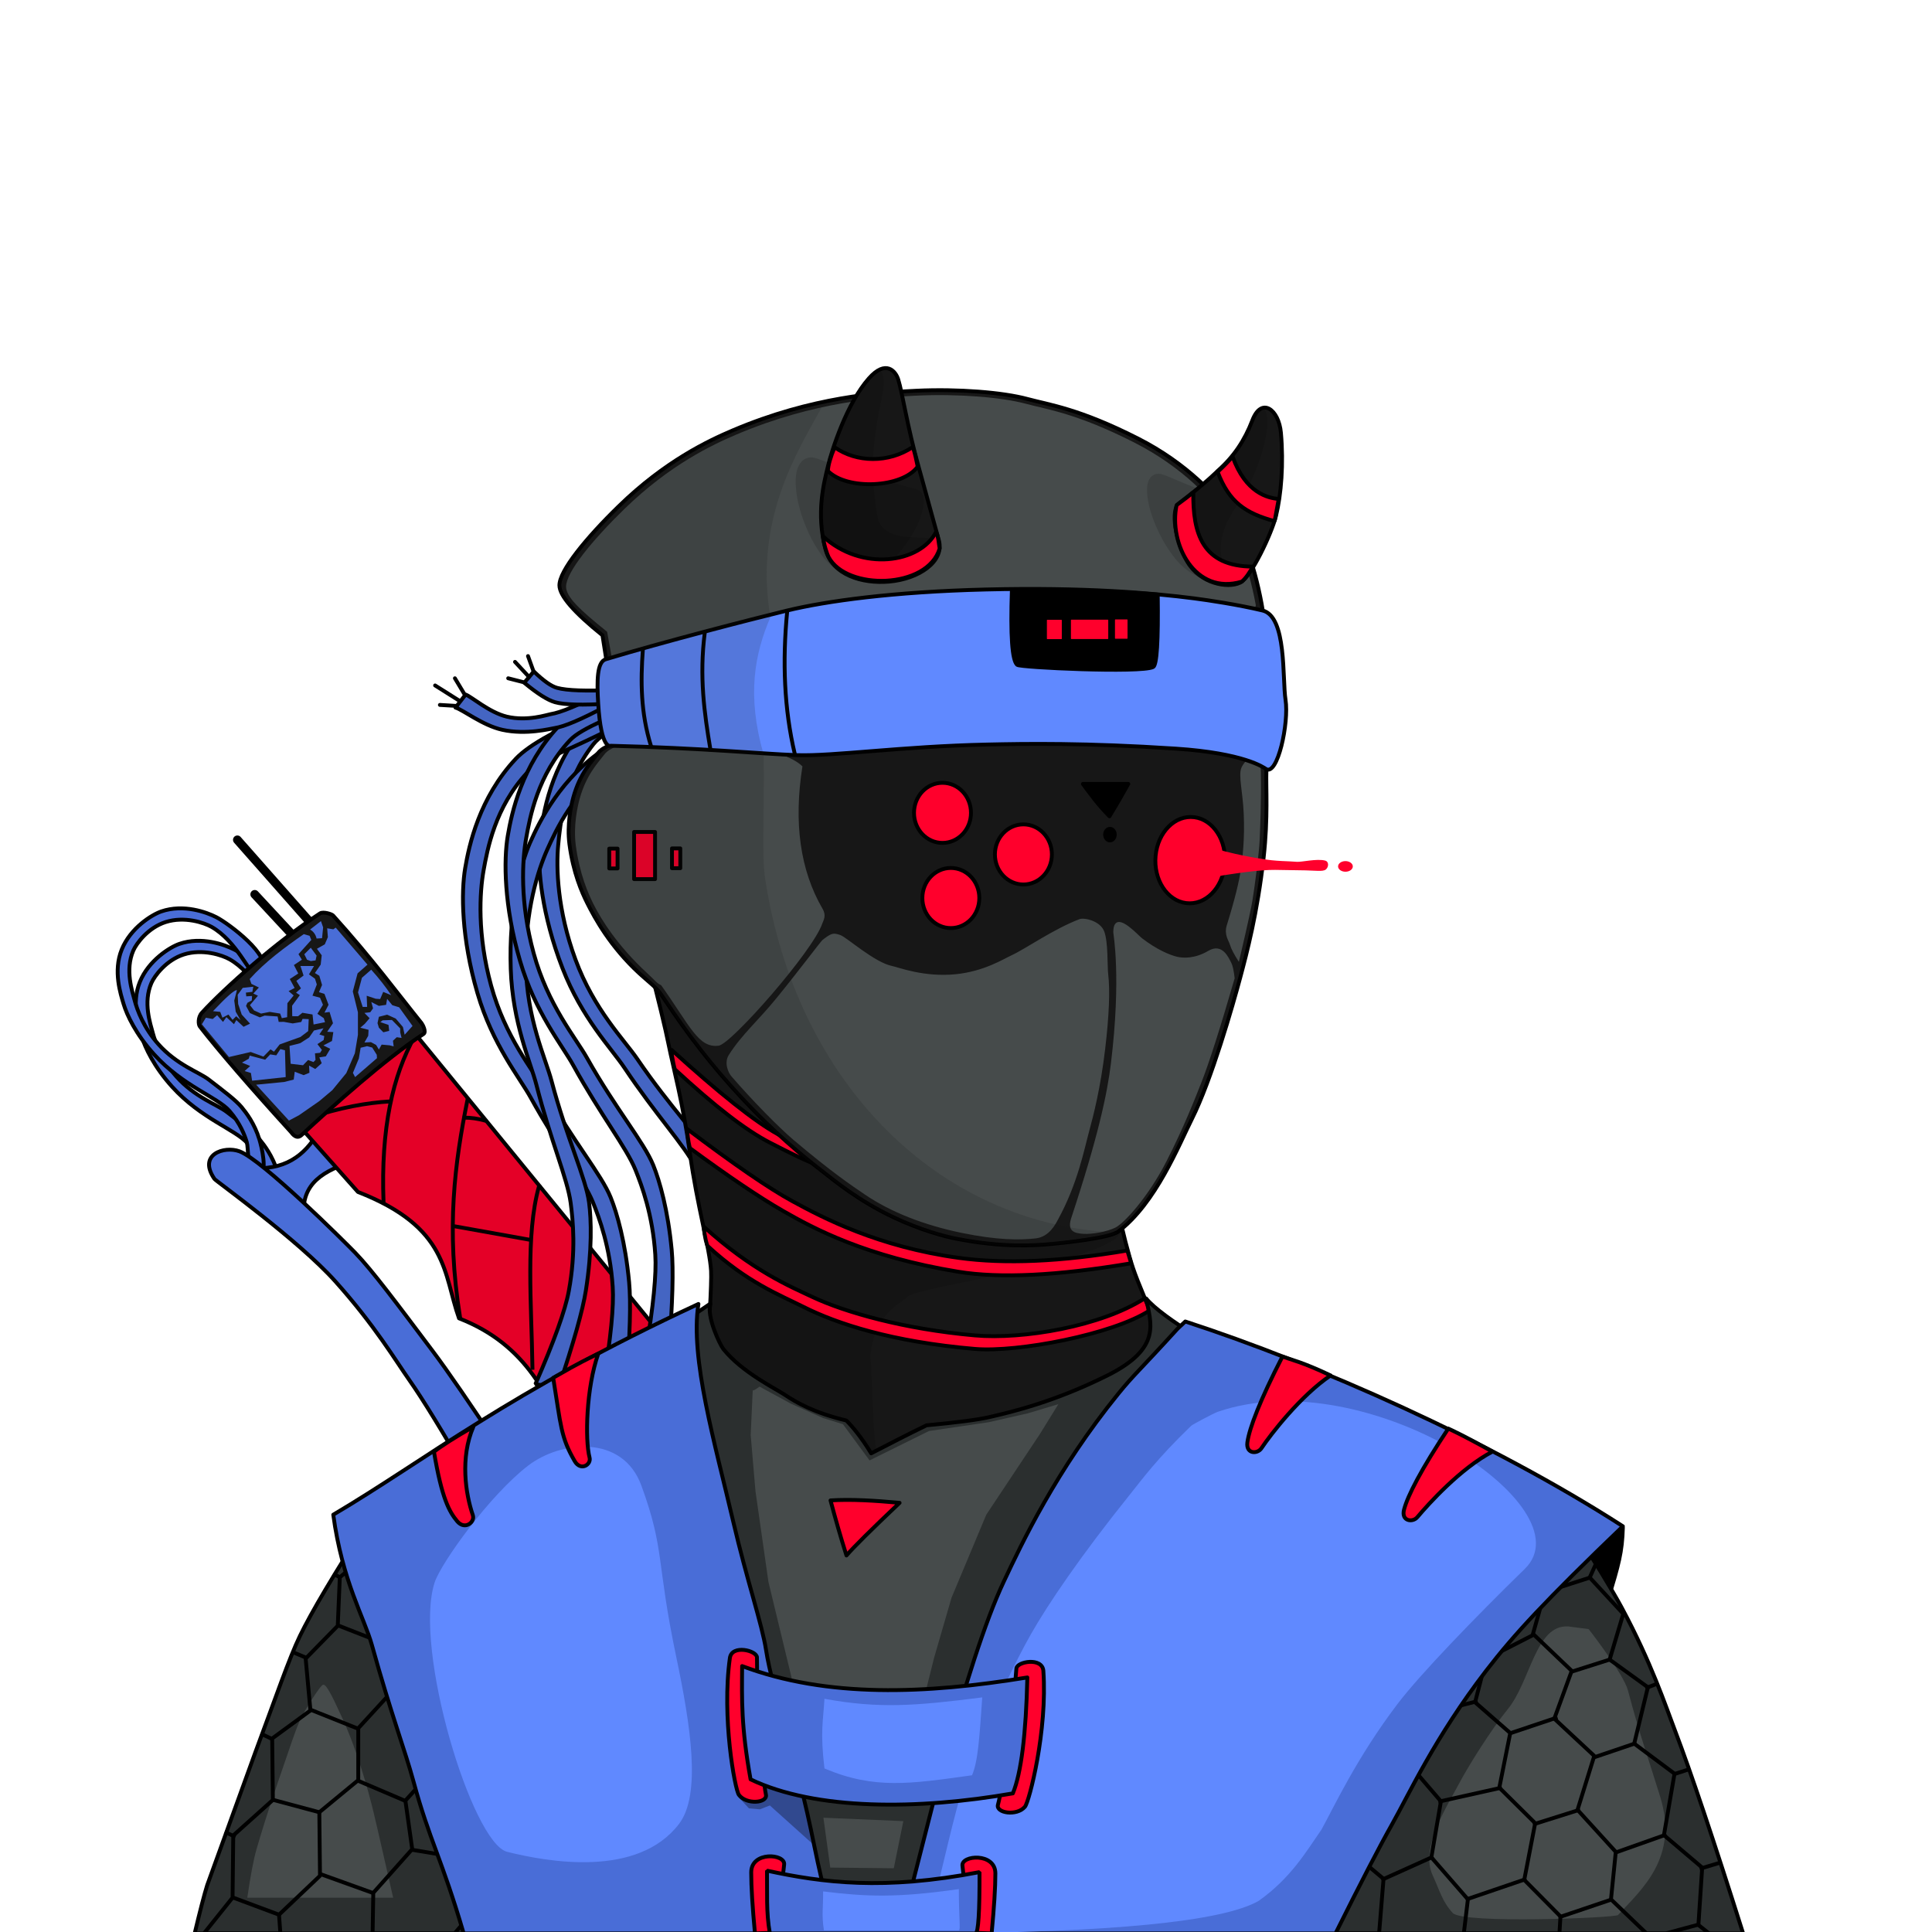 <svg xmlns="http://www.w3.org/2000/svg" width="2666.667" height="2666.667" viewBox="0 0 2000 2000" xmlns:v="https://vecta.io/nano"><style><![CDATA[.B{stroke-width:4}.C{stroke:#000}.D{stroke-linejoin:bevel}.E{stroke-linejoin:round}.F{fill-rule:evenodd}.G{fill:#ff002c}.H{fill:none}.I{fill:#496dd7}.J{stroke-linecap:square}.K{fill:#171717}.L{fill:#464b4b}.M{fill:#6089ff}.N{fill:#4465c3}.O{fill-opacity:.141}]]></style><g class="C"><path stroke-width="9" d="M306.212 971.597l-42.524-45.779 42.524 45.779z" class="E H"/><path d="M290.241 1038.581c-10.088 15.37-1.762 4.227-7.396 3.688s-19.34-34.545-45.104-49.188c-7.61-4.325-28.053-11.199-47.5-5-18.175 5.793-30.279 22.088-33.5 29.5-8.76 20.155-1.137 42.231 1.5 52 2.598 9.621 8.998 27.631 24.5 45 19.222 21.536 41.931 28.768 52 36.5 16.406 12.597 28.455 21.766 34 28.5 4.782 5.808 13.374 16.79 18.5 33.5 2.218 7.234 8.57 32.396.554 39.552-3.071 2.74-4.116-1.758-5.657-3.536-7.907-9.123-6.12-26.918-7.897-33.016-2.029-6.959-6.865-19.716-18-32.5-12.524-14.38-48.013-25.392-78-58.5-18.699-20.645-28.135-40.725-31.5-52-3.129-10.486-11.033-34.164-2-56.5 9.097-22.492 31.238-36.146 41-39.5 22.931-7.879 46.81.75 57 6 12.99 6.692 57.587 40.13 47.5 55.5z" class="B D F I"/><path stroke-width="9" d="M325.648 959.969l-79.929-90.581 79.929 90.581z" class="E H"/><g class="B F"><path d="M365.523 1202.081c-29.057 9.541-54.385 22.065-50.912 57.629l-56.215-50.912c35.156 3.5 56.963-11.808 71.418-37.477 2.828.471 14.731 10.725 35.709 30.759z" class="D I"/><path fill="#e40027" d="M430.628 1071.267l313.956 383.959-152.028 45.962c-24.07-53.598-45.707-108.506-117.38-136.472-16.333-45.713-10.113-93.988-104.652-130.814l-62.225-70.004c25.895-18.607 66.671-49.484 122.329-92.631z" class="E"/><g class="D N"><path d="M692.576 696.948c-48.048 23.872-78.511 43.967-91.387 60.286-34.207 43.354-40.563 93.19-42.551 117.164-2.074 25.007 2.109 72.259 23.647 127.857 20.115 51.924 50.641 82.938 64.123 103.125 32.609 48.824 62.06 80.141 73.282 102.346 8.029 15.885 21.643 44.64 27.862 85.628 2.987 19.684 2.534 53.313-1.356 100.888l23.776-4.152c-.316-48.558-2.292-82.926-5.929-103.105-7.375-40.912-18.462-69.966-26.453-85.749-11.622-22.95-43.53-54.493-77.75-104.804-13.648-20.066-44.931-51.045-64.123-103.126-18.926-51.358-20.037-95.265-17.876-118.412 1.999-21.412 6.207-66.285 36.524-104.587 11.611-14.669 44.518-28.387 83.472-53.226l-5.261-20.133z"/><use href="#B"/><path d="M733.704 746.248c-53.28 7.164-88.697 16.465-106.25 27.905-46.631 30.393-69.085 76.13-78.876 98.482-10.213 23.315-21.856 70.026-19.853 130.431 1.87 56.414 20.479 96.174 26.556 119.961 14.699 57.532 32.192 97.231 35.468 122.215 2.344 17.873 5.718 49.924-1.933 91.292-3.674 19.865-15.2 51.986-34.578 96.362l23.836 3.806c15.728-46.696 25.203-80.321 28.426-100.876 6.534-41.674 5.647-73.184 3.304-90.946-3.408-25.83-23.147-66.55-38.878-126.037-6.273-23.726-25.61-63.701-26.556-119.962-.933-55.481 12.508-97.975 22.189-119.478 8.956-19.891 27.742-61.57 69.03-88.389 15.813-10.271 51.435-12.653 96.44-23.724l1.673-21.042z"/><use href="#B" x="44.08" y="-33.39"/></g><g class="E N"><path d="M625.311 716.504c-26.336 13.502-44.762 21.095-55.279 22.778-3.325.532-24.201 7.665-45.397 2.594-18.091-4.328-36.598-20.73-42.634-22.876l-10.5 13.5c7.591 2.086 28.161 18.535 48.5 23 24.93 5.473 49.849-1.169 54.241-1.821 9.933-1.474 27.403-8.891 52.411-22.252.43-.195-.017-5.17-1.341-14.923z"/><path d="M636.396 714.178c-29.562 1.403-49.478.696-59.75-2.121-6.019-1.651-14.033-7.308-24.042-16.971l-9.899 11.667c13.462 11.214 24.069 17.932 31.82 20.153 9.653 2.766 28.627 3.237 56.922 1.414.471 0 2.121-4.714 4.95-14.142z"/></g><g class="D"><path d="M790.883 1360.206l11.667 17.678-23.688 5.303 12.021-22.981z"/><path d="M670.337 991.364c11.162 43.043 18.468 73.213 21.92 90.51 4.272 21.405 15.051 61.287 21.92 111.723 7.51 55.133 20.502 98.167 21.92 121.976.698 11.714-2.178 67.24-5.87 90.266 36.975 78.9 108.236 88.36 191.272 110.661l156.838 5.194 108.894-64.347c16.164-23.293 15.979-48.403 15.556-73.539-15.086-33.139-25.015-56.742-29.788-70.808-4.683-13.8-10.546-36.631-17.588-68.492-108.972 37.858-270.664-46.523-485.075-253.144z" class="K"/></g></g></g><path fill-opacity=".122" d="M671.891 1000c11.162 43.043 18.468 73.213 21.92 90.51 4.272 21.405 15.051 61.287 21.92 111.723 7.51 55.133 18.85 91.458 20.269 115.267.698 11.714 2.192 12.474-1.5 35.5-8.081 85.512 90.532 132.088 175 157.5-6.428-11.47-5.928-84.97-8.5-106.5 4.414-44.639 30.273-53.434 39-62 10.4-10.208 228.042-39.139 221-71-108.972 37.858-274.698-64.379-489.109-271z" class="F"/><g class="B C F"><g class="D"><path d="M694.379 1086.116c50.091 45.526 87.25 75.179 111.322 88.285 31.98 17.412 31.419 17.654 52.727 20.609 47.822 6.634 41.87 24.51-.5 14.363-10.073-2.412-18.308-4.436-61.372-26.737-24.986-12.939-56.811-37.686-97.758-75.484-.915-1.5-2.33-9.036-4.419-21.036z" class="G"/><path d="M1680 1581c-.712 26.284-4.501 38.803-15 73.875l-53-56.375c.333.25 8.667 9.5 68-17.5z"/></g><path d="M948.937 404.465c-38.431 1.788-108.092 6.133-190.212 41.012-25.515 10.838-70.24 31.906-118.086 78.489-34.212 33.309-61.625 66.94-61.518 82.025.075 10.622 14.925 27.829 44.548 51.619L627.5 682l6 88.5c-7.048 2.758-11.74 5.669-14.074 8.732-6.815 8.942-19.024 21.282-25.926 46.268-2.317 8.387-6.693 28.2-4 48.5 3.903 29.417 12.759 49.593 18.5 61 7.879 15.656 23.559 44.669 53.852 72.627 8.761 8.086 17.517 14.327 22.627 21.921 14.541 21.605 38.82 58.549 79.903 103.237 36.854 40.088 67.811 64.911 86.267 79.196 13.941 10.791 37.195 30.457 74.247 48.084 27.829 13.239 53.018 19.937 66.104 22.435 46.966 8.965 78.439 7.089 100 5 8.291-.803 57.558-5.776 66.5-12.5 39.034-29.35 63.131-90.354 76.401-116.759 20.089-39.973 42.22-117.114 50.205-147.078 6.476-24.304 17.506-65.471 24.041-123.744 4.659-41.533 2.224-71.843 2.829-89.802 2.743-81.492 1.27-138.997-4.95-172.534-8.066-43.496-21.285-75.296-31.82-90.51-13.778-19.899-44.951-54.596-96.166-80.61-61.045-31.006-91.578-34.769-114.54-40.963-25.414-6.854-71.355-10.545-114.563-8.535z" class="E K"/></g><path d="M640.082 771.833c-7.048 2.758-11.74 5.669-14.074 8.732-6.815 8.943-19.024 21.282-25.926 46.268-2.317 8.387-6.693 28.2-4 48.5 3.903 29.417 12.759 49.593 18.5 61 7.879 15.656 24.755 42.805 55.048 70.763 8.761 8.086 9.651 10.255 14.87 12.903 29.704 41.664 38.341 65.265 59.5 62.5 13-1.698 97.772-98.1 107.25-126.5 1.115-3.34 4.555-7.854.25-15.25-23.133-39.741-30.073-88.89-20.821-147.447-21.277-20.289-84.809-27.446-190.597-21.469zm309.141-362.297c-37.746 1.755-106.165 6.02-186.82 40.258-25.06 10.638-68.988 31.32-115.981 77.046-33.602 32.697-60.527 65.71-60.421 80.518.074 10.427 13.405 23.288 42.5 46.641l5.017 27.971c448.358-15.3 670.501-33.924 666.428-55.871-7.923-42.697-20.905-73.912-31.253-88.847-13.532-19.533-44.149-53.593-94.451-79.129-59.956-30.436-89.945-34.13-112.498-40.21-24.96-6.728-70.082-10.351-112.52-8.378z" class="L"/><g class="F"><path d="M1246.212 599.375c-21.718-7.456-31.893-23.669-37.655-32.223-5.808-8.621-20.339-35.31-21.149-58.36-.627-17.848 9.902-19.416 14.998-17.965 8.643 2.461 26.311 11.762 51.372 19.835l44.302 14.589c12.823 4.302 8.341 26.965-5.394 46.723-11.978 17.229-30.852 32.764-46.472 27.401z" class="O"/><path d="M854.539 568.514c-9.916-37.417-1.597-68.582 2.475-85.56 4.103-17.111 19.587-65.409 42.426-91.217 17.686-19.984 27.775-7.398 30.406 1.061 4.462 14.348 9.231 48.255 21.213 90.863l20.859 75.661c5.956 21.984-20.757 40.207-51.972 42.78-27.22 2.243-58.276-6.676-65.407-33.588z" class="B C D K"/><path d="M883.401 598.144c-24.161-7.02-34.442-25.305-40.317-34.92-5.92-9.691-20.316-39.973-19.36-67.083.74-20.992 12.877-23.699 18.57-22.404 9.656 2.197 29.047 11.721 56.97 19.196l49.335 13.587c14.273 4.026 7.313 31.112-9.963 55.527-15.065 21.291-37.858 41.146-55.235 36.097z" class="O"/><path d="M1220.466 521.138c-8.709 6.725-4.141 38.508 9.034 60.862 12.846 21.796 41.156 27.594 54.252 21.162 11.394-5.595 32.742-51.012 37.123-68.943 5.43-22.223 8.012-54.303 5.124-86.219-2.183-24.129-20.032-37.581-29.5-13-8.056 20.914-19.124 37.647-36 52.5-.86.757-8.264 9.105-40.034 33.638z" class="B C D K"/><path d="M854.104 568.261c-9.916-37.417-1.597-68.582 2.475-85.56 4.103-17.111 19.587-65.409 42.426-91.217 17.686-19.984 16.395 4.952 14.931 13.688-4.404 26.273-17.223 68.482-5.303 130.461 5.666 29.462 55.991 16.727 62.851 23.436 10.507 10.275-20.795 40.244-51.972 42.78-27.223 2.213-58.276-6.676-65.407-33.588zm365.927-47.376c-8.709 6.726-4.141 38.509 9.034 60.863 12.846 21.796 67.684 26.859 54.252 21.162-9.54-4.047-37.666-30.471-2.394-80.357 9.214-13.032 24.387-40.573 30.052-74.247 4.019-23.891-5.443-38.14-14.911-13.559-8.056 20.915-19.124 37.647-36 52.5-.86.757-8.264 9.105-40.034 33.638z" class="O"/><g class="B C"><g class="D"><g class="G"><path d="M864 463c22.739 15.969 55.659 16.589 80.871-.199 2.46 6.27 3.625 13.45 5.129 20.199-15.793 22.059-73.085 24.834-93 4.5.377-6.18 2.711-14.346 7-24.5zm-12.113 92.079c39.641 36.926 100.878 28.036 117.203-4.596 2.618 6.428 2.46 10.822 3.66 17.267-12.553 42.349-96.573 43.793-115.029 8.896-1.544-3.185-4.759-12.084-5.834-21.567zm424.087-82.378c13.423 37.592 36.572 42.939 47.776 43.799l-4.289 23.023c-29.987-8.265-47.008-19.408-58.961-51.023 6.534-6.145 11.692-11.411 15.474-15.799zm-40.658 36.769c-.608 42.64 9.213 76.955 61.872 77.075-3.489 5.385-6.409 11.056-11.667 15.556-48.73 14.568-75.92-39.463-67.529-79.196 7.449-5.392 13.224-9.871 17.324-13.435z"/><ellipse rx="29.49" ry="31.121" cx="975.662" cy="841.465"/><ellipse rx="29.49" ry="31.121" cx="984.304" cy="929.629"/><ellipse rx="29.49" ry="31.121" cx="1059.413" cy="884.503"/></g><path d="M271.5 1005c-10.088 15.37-1.762 4.227-7.396 3.688S244.764 974.143 219 959.5c-7.61-4.325-28.053-11.199-47.5-5-18.175 5.793-30.279 22.088-33.5 29.5-8.76 20.155-1.138 42.231 1.5 52 2.598 9.621 8.998 27.631 24.5 45 19.222 21.536 41.931 28.768 52 36.5 16.406 12.597 28.455 21.766 34 28.5 4.782 5.808 13.374 16.79 18.5 33.5 2.218 7.234 8.57 32.396.554 39.552-3.071 2.74-4.116-1.758-5.657-3.536-7.907-9.123-6.12-26.918-7.897-33.016-2.029-6.959-6.865-19.716-18-32.5-12.524-14.38-48.013-25.392-78-58.5-18.699-20.645-28.135-40.725-31.5-52-3.129-10.486-11.033-34.164-2-56.5 9.097-22.493 31.238-36.146 41-39.5 22.931-7.879 46.81.75 57 6 12.99 6.692 57.587 40.13 47.5 55.5z" class="I"/><ellipse transform="matrix(.993 .125 -.093 .996 1200.422 841.441)" rx="36.066" ry="44.646" cx="36.066" cy="44.646" class="G"/></g><path d="M1121 811.5c8.041 10.885 15.807 21.702 27.5 33.5 8.244-13.493 14.046-23.728 19.5-33.5h-47z" class="E"/><g class="D"><path d="M247.841 1191.829c-15.691-5.762-43.385 3.16-25.809 28.638 1.5 2.174 86.841 63.258 125.158 106.066 40.716 45.489 62.004 81.44 77.074 102.884 13.189 18.766 33.224 51.411 60.104 97.934l35.356-24.395c-32.64-49.314-56.564-84.08-71.772-104.298-36.4-48.394-62.402-83.347-80.256-101.824-10.693-11.065-96.31-96.358-119.855-105.005z" class="I"/><ellipse rx="5" ry="6" cx="1149" cy="864"/></g></g><path d="M1282.5 995.75c-5.035-7.807-8.118-13.724-9.25-17.75-1.213-4.315-6.359-10.22-3.25-20.25 8.677-27.994 12.768-45.503 14.5-57.5 1.645-11.39 4.207-31.173 3-58-1.039-23.089-5.628-39.173-2.5-47.25 1.786-4.612 8.036-11.696 18.75-21.25.929 12.447 1.429 21.197 1.5 26.25.464 32.884-.696 55.677-1.25 69.75-.5 12.699-5.332 49.799-7.5 62.5-1.107 6.483-3.5 18.833-14 63.5z" class="L"/><path d="M619.25 728.25c-1.481-24.135-1.17-43.056 7.75-45.75 58.303-17.607 150.168-41.337 188-50.5 40.119-9.717 109.393-19.412 205.708-21.767 101.542-2.483 172.052 3.613 215.314 9.192 14.868 1.917 45.745 6.549 70.978 12.574 25.241 6.028 20.351 70.61 23.775 92.431 3.755 23.931-8.339 79.419-20.275 71.569-2.325-1.529-22.731-16.375-93.216-21.011-93.203-6.13-155.349-5.11-195.515-4.243-88.508 1.912-159.053 12.245-196.929 10.961-36.163-1.227-97.526-7.411-192.84-9.707 0 0-9.758 4.997-12.75-43.75z" class="B C D M"/></g><path d="M665.5 672.375c-2.469 33.335-2.235 65.516 8.373 99.786m55.684-117.027c-5.772 45.233-.442 83.206 5.834 120.562m87.328 4.596c-10.858-45.858-12.945-95.328-7.778-147.785" class="H J B C D"/><g class="F"><path d="M1047.5 610.5c-1.629 47.381.204 73.297 5.5 77.75 3.239 2.724 127.734 8.617 140.75 2.25 3.838-1.878 5.422-26.878 4.75-75-29.923-2.721-80.257-4.387-151-5z" class="B C D"/><path d="M1084.237 642.116h14.43v19h-14.43zm24.888-.111h37.625v19h-37.625zm45.592-.288h12.009v19h-12.009z" stroke="#ff002c" class="E G"/><path d="M804.25 1032.75c-19.775 24.302-36.188 37.984-49.75 59.25-5.347 8.386-.321 18.729 2.5 22 21.862 25.351 49.489 53.422 65.012 66.515 38.633 32.587 58.923 46.325 73.539 56.215 26.709 18.073 60.841 31.477 100.232 39.598 36.433 7.511 59.827 7.509 76.217 5.672 14.327-1.605 20.631-14.75 23.5-20 20.2-36.96 26.935-72.436 32-91 4.52-16.568 11.755-44.714 16.5-84.5 4.33-36.311 5.089-61.934 3.25-77.5-1.1-9.313.09-33.878-4.25-45-4.249-10.888-20.776-14.306-25.5-12.5-27.257 10.42-55.465 30.554-70.5 37.5-8.327 3.847-28.382 16.546-57.5 19.5-32.952 3.343-59.366-7.166-66-8.5-18.176-3.655-47.007-29.713-53.5-32-7.764-2.735-9.482-1.902-18.5 5-1.749 1.338-23.252 30.258-47.25 59.75zM1150 1101c-3.822 31.259-13.196 75.668-41 159.75-4.488 13.573 2.798 15.886 12.25 16.5 10.019.651 25.143-2.338 33.5-6.5 8.593-4.279 33.553-30.834 53-69 18.272-35.859 29.135-64.126 35.75-80.75 7.926-19.919 19.467-56.002 34.625-108.25-.858-7.736-1.983-12.986-3.375-15.75-2.892-5.744-9.418-21.204-23.878-12.707-13.945 8.193-25.94 7.709-32.622 6.082-7.479-1.82-20.86-7.444-35.75-18.875-2.786-2.139-6.792-6.788-13.5-12-17.108-13.293-16.476 3.43-16.5 6-.014 1.446 8.397 46.384-2.5 135.5z" class="L"/><g class="G"><path stroke="#ff002c" d="M1245.5 877l-2 31c36.297-6.498 61.797-9.664 76.5-9.5l31.5.5c10.317.271 18.062 1.319 19.934-.621 1.994-2.067 1.618-5.069.176-5.48-8.098-2.307-24.217 1.71-29.168 1.237-7.673-.733-22.642-.427-37.123-3.182-2.161-.411-27.346-3.686-59.819-13.955z" class="B D"/><ellipse rx="7.627" ry="5.5" cx="1392.798" cy="896.909"/><path d="M711 1168.5c48.757 36.859 85.172 61.842 109.244 74.947 31.98 17.412 88.899 47.25 172.256 58.69 47.832 6.565 105.999 4.019 174.5-7.637l4 13.25c-76.339 12.875-136.005 15.792-179 8.75-95.091-15.575-149.386-44.517-181.5-63-24.386-14.036-56.387-35.619-96-64.75-1-1.5-2.167-8.25-3.5-20.25zm17.32 101.11c50.091 45.526 88.317 61.558 113.137 73.186 33.394 15.644 93.871 33.066 167.584 39.598 50.047 4.434 130.793-9.373 175.959-38.353l5.25 12.458c-38.155 24.896-136.774 43.678-181.002 39.905-86.026-7.343-142.946-26.133-177.535-43.556-25.129-12.658-58.196-25.191-99.143-62.988-1-1.5-2.917-8.25-4.25-20.25z" class="B C D"/></g><path fill="#2b2f2f" d="M1186.525 1344.21c4.518 25.172 17.065 51.183-40.417 79.784-54.332 27.034-97.597 37.406-122 43-11.965 2.743-33.631 5.576-65 8.5-20.009 9.667-38.555 19.333-57.291 29-9.96-16.56-19.749-28.106-25.709-34-33.101-7.86-52.077-18.775-63.642-26.582-9.116-6.156-44.286-23.183-63.636-47.376-3.71-4.632-17.52-33.784-13.44-47.022L559.5 1468.5l-179 107c-34.76 54.056-58.09 93.389-70 118-11.16 23.053-25.05 63.807-46 120l-50 138c-3.06 9.857-7.39 26.524-13 50h1603c-30.67-97.056-54.167-167.017-70.491-209.885-9.84-25.841-24.545-70.305-55-127-9.678-18.017-28.848-49.389-57.509-94.115l-159.91-94.768-120.916-57.983-72.832-21.92c4.513 8.972-65.177-31.542-81.317-51.619z" class="B C E"/><path d="M334.641 1744.009c3.957-.489 12.009 18.074 20.1 35.395 4.663 9.981 11.72 27.317 19.597 52.221 10.9 34.462 15.905 60.271 19.597 75.431L407 1964.5H256c3.327-22.837 6.467-39.422 9.422-49.756 4.065-14.215 12.225-40.938 23.492-73.4 9.541-27.491 17.797-53.338 22.989-63.391 4.21-8.153 19.491-33.543 22.738-33.944zm1309.922-57.573s36.16 46.19 40.721 63.592c11.598 44.258 21.764 72.184 33.424 110.266 19.238 62.832-19.1 95.305-43.726 122.115-2.755 2.998-160.624 9.339-171.103-2.07-10.849-11.811-13.474-23.13-20.913-39.325-12.957-28.212 14.962-70.999 26.616-93.138 10.377-19.714 33.838-57.178 51.331-78.651 23.617-28.991 28.747-87.74 62.533-85.544" class="L"/></g><g class="B C D H J"><path d="M1616.076 1642.695l29.699-9.546 34.648 37.477-14.142 47.376 39.598 28.638-14.142 58.336 41.719 31.113-10.96 63.639 39.598 33.588-3.889 59.043-33.941 9.141h-19.799l-36.77-35.304 4.95-49.144-39.598-43.487 17.324-55.861-41.366-38.537 18.032-49.498-39.245-37.477-49.144 25.102-11.667 44.901 36.416 31.82-11.314 56.568 37.123 36.77-11.313 58.69 37.476 37.83-1.06 17.626h-98.995l4.242-35.304-37.83-43.487 9.9-57.983-27.931-32.526-57.983 28.991 6.718 67.175 19.799 16.617-4.597 56.517h-58.336m-887.419-77.376l-55.154-9.192"/><path d="M1527.688 1761.489l-34.648 8.839m94.045-79.55l10.607-37.477"/></g><path d="M1680 1580c-80.274 76.977-112.774 112.144-141.5 149.499-53.076 69.021-79.572 127.339-98 160-12.388 21.956-31.721 59.289-58 112.001h-451l42.5-166.501c24.461-89.663 46.053-157.208 65-197.499 18.613-39.58 54.501-115.745 118.5-194.5 16.575-20.396 20.741-22.729 61.5-67.5l8-7.5c135.385 44.065 315.2 123.258 453 212z" class="B C E F I"/><path d="M396.317 1595.319l-44.547 37.477-2.122 50.205-33.234 33.941 4.95 53.74-39.598 28.992.707 63.639-41.012 36.77-.707 64.347-29.698 37.071h79.195l-1.414-19.394 42.427-40.305-.707-65.761 40.305-33.234v-53.74l31.819-34.648-1.414-51.619 46.669-36.062 37.477 71.418-34.648 37.476 2.121 51.619-33.234 36.77 7.071 50.204-40.305 45.255-.707 42.021h84.853l17.678-20.808-7.071-55.861 36.769-39.598 47.376 83.438-16.971 32.829-60.811-20.808" class="B C D H J"/><path d="M1578.497 1624.055c-51.991 50.734-108.551 109.3-131.687 139.736-42.749 56.237-66.522 108.116-78.932 130.366-15.549 22.251-31.344 49.872-65.05 73.718-37.829 21.449-152.606 32.656-344.328 33.625 16.961-65.326 29.801-127.584 39.688-154.601 27.27-74.517 52.504-126.193 69.267-155.624 17.432-30.606 50.742-80.049 102.288-144.218 13.351-16.618 27.328-36.233 63.37-71.097 1.345-1.301 23.449-13.07 27.46-14.45 153.739-52.89 383.545 98.511 317.924 162.544z" class="F M"/><path d="M505.212 1842.806l-50.912-14.849M350.25 1682.75l50.5 19.75" class="B C D H J"/><g class="F"><path d="M723.017 1349.867C714.136 1405.688 740.201 1494.526 759 1575c14.213 60.843 30.011 107.048 34 133 6.604 42.966 30.289 104.671 50.209 204.102 3.602 17.98 10.437 47.779 20.506 89.398H480c-22.93-78.172-35.322-95.967-52-157.5-8.589-31.688-23.174-69.576-43-141-7.744-27.899-30.832-66.623-40-135 94.908-55.98 181.973-127.127 378.017-218.133z" class="B C E I"/><path d="M786.303 1435.427l32.527 17.678 33.234 14.849 20.506 6.364 27.577 37.477 61.518-30.406 62.226-9.192 39.936-9.107 31.82-9.546-19.146 30.956-55.5 83.5-36 86-18 62-8 32-55.5 2-69.5-8-14-3-24.505-101.34-13.435-94.046-4.95-57.982 2.122-46.669c-.967 1.499 3.071-.536 7.071-3.536z" class="L"/><path d="M1545.012 1502.688c-32.933 17.207-66.463 54.398-77.782 67.882-4.858 5.787-16.887 4.238-13.789-7.778 3.713-14.404 17.937-41.987 45.808-83.917 5.5 2.5 16.299 7.549 45.762 23.813z" class="B C E G"/><path d="M700 1715c14.901 71.098 26.136 142.564 3 173-42.749 56.237-135.995 39.514-178 29-36.214-9.065-97.546-210.832-75-279 6.694-20.239 57.14-90.574 97-121 33.432-25.519 97.48-32.567 117 21 24.476 67.167 15.044 77.014 36 177z" class="M"/><path transform="matrix(-.994 .112 .112 .994 1374.617 1398.994)" d="M0 25.01c32.933 17.207 68.195 53.344 79.514 66.828 4.858 5.787 16.886 4.238 13.789-7.778C89.589 69.656 75.194 41.929 47.324 0 39.154 4.095 26.957 8.215 0 25.01z" class="B C E G"/><path fill-opacity=".333" d="M771.674 1832l58.802 19 12.379 59.25-45.907-41.25-10.316 4-11.348-1-9.285-10 5.674-30z"/><g class="C B"><g class="E G"><path transform="matrix(-.733 .68 .68 .733 610.218 1391.464)" d="M0 13.421c32.933 17.207 70.73 55.806 79.796 72.744 3.566 6.662 16.517 4.328 13.789-7.778C87.207 50.086 79.105 41.929 51.234 0 37.777 3.3 27.193 5.041 0 13.421z"/><path transform="matrix(-.733 .68 .68 .733 484.051 1470.532)" d="M0 8.782c32.021 14.136 53.29 45.62 62.644 66.738 3.06 6.909 16.808 6.062 16.177-6.331C78.171 56.444 74.567 41.145 47.496 0 38.205.821 20.916 3.85 0 8.782z"/><path d="M931.251 1555.722c-25.745-2.363-50.435-3.881-71.5-2.5 5.05 19 10.508 38 16.5 57 7.469-8.68 25.803-26.847 55-54.5zm148.839 173.947c4.365 61.558-14.581 135.428-19.092 140.714-8.483 9.94-30.341 6.434-27.931-2.121 5.368-19.049 16.866-106.847 19.092-141.068.466-7.159 26.913-11.881 27.931 2.475zm-324.517-13.329c-8.612 61.108 5.182 136.112 9.316 141.697 7.775 10.503 29.824 8.517 28.01-.185-4.038-19.375-9.437-107.757-9.292-142.05.03-7.174-26.027-13.713-28.035.538z"/></g><path d="M1026.526 2001.5c2.6-27.15 3.897-47.875 3.889-62.174-.011-21.784-35.525-18.974-34.092-7.955 3.265 25.1 2.765 48.476-1.5 70.129-1.531-1 9.036-1 31.703 0zm-244.994-.01c-2.6-27.604-3.897-48.675-3.889-63.213.011-22.149 35.525-19.291 34.092-8.088-3.265 25.519-2.765 49.286 1.5 71.3 1.531-1.017-9.036-1.017-31.703 0z" class="D G"/><g class="I"><path d="M1063.5 1736.5c-105.655 17.237-206.828 21.373-295.244-11.781-.301 34.282-1.111 62.688 8.744 117.281 67.425 32.281 173.443 31.644 271.5 14.5 8.631-21.004 13.631-61.004 15-120z" class="E"/><path d="M1014 1938c-98.594 19.056-162.239 11.056-220-1.5.385 21.667-1.043 43.333 3 65h213c2.796-1.359 4.13-22.525 4-63.5z" class="D"/></g><path d="M656.414 861.256h21.701v48.794h-21.701zm39.226 16.994h8.61v20.5h-8.61zm-64.949.24h8.61v20.5h-8.61z" class="E G"/></g></g><g class="D H J B C"><path d="M1666.281 1718.002l-38.891 12.374m64.701 74.6l-41.719 14.142m72.831 80.61l-49.851 17.678m-5.657 49.144l-52.326 17.678m18.385-110.309l-44.901 14.142m21.567-109.602l-46.315 15.556m-11.315 56.923l-61.872 13.789m87.328 80.963l-59.043 20.152m-37.123-43.133l-50.205 22.627"/><path d="M1705.172 1746.993l9.899-3.889m18.385 93.338l14.142-4.596m13.789 102.177l18.738-5.657m-21.92 64.347l10.96 8.787"/></g><path d="M1645.775 1632.795l7.071-15.556" class="B C D F J"/><g class="H B C"><path d="M370.861 1843.513l48.083 20.506m-86.266 76.368l53.033 19.092m-144.25 4.949l47.376 17.678m-5.657-118.794l47.376 12.728M242 1900.75l-7.5-3.5m46.75-97.25l-9.5-4.5m50-25.5l48.75 19.5m-53.75-73.5l-12.5-5.25m47.52-77.955l-4.596-2.475" class="D J"/><path d="M473.054 730.795l-17.678-1.061m20.86-3.889l-25.809-16.264m31.113 10.254l-10.607-17.678m71.771 4.243l-16.617-4.243m21.567-1.414l-14.496-15.556m19.446 10.606l-6.01-16.617" stroke-linecap="round" class="E"/><g class="D J"><path d="M317.491 1157.887c35.519-11.715 62.61-16.299 85.914-17.678m25.809-67.174c-22.455 40.214-35.143 94.535-32.173 171.473m86.974-106.42c-13.083 65.049-22.604 133.54-7.778 225.567m-6.718-94.398l78.842 14.142m9.546-55.155c-14.005 50.121-7.665 121.783-6.718 187.737"/><path d="M481 1157c6.659-.023 13.674 1.023 21 3"/></g></g><g class="F"><path d="M312.121 1175.036c31.773-29.398 86.384-78.742 126.31-104.684 3.24-2.104-1.036-9.969-2.121-11.313-23.612-29.236-51.757-67.41-91.57-111.37-1.222-1.349-10.105-4.282-13.435-2.121-44.03 28.568-98.922 77.215-122.33 102.884-4.211 4.618-3.721 12.086-2.121 14.142 19.773 25.414 51.326 61.958 94.661 109.633 3.663 5.038 7.199 5.981 10.606 2.829z" class="B C D K"/><path d="M208.979 1060.303l28.011 33.941 22.563-5.237 13.143 4.783 7.33-7.518 3.567 2.43 5.916-7.5 21.47-7.698 8.055-6.113.55-12.382-6.368-.273-1.373 3.2-8.82 1.526-9.214-1.651-5.303.067-1.132-5.643-13.447-.89-4.927 1.831-10.311-4.465-3.983-7.375 1.374-3.2 4.564-2.533.295-4.6-6.005.43-.403-3.884 6.708-.792.993-5.316-10.946 1.2-5.213 7.138.475 9.541 3.675 10.914 8.606 9.437-6.677 3.267-7.514-6.976-2.421 4.274-7.872-7.325-3.472 4.994-6.1-6.994-4.546 3.947-7.088-1.324-4.157 6.771zm11.521-13.553l7.5.75 2.25 6 6.25-3.25 4.25 5.5 3.75-3.75 4.5 4-5-8.75-1.5-11.5 2.75-10.75c-2.333-.5-10.583 6.75-24.75 21.75zm38-33.25c16.189-17.978 35.868-32.465 56-46.5l6 1.75 1.75 4.25L309 987.75l3.5 5.75-8.25 5.5 4.5 8.75-8.75 5.75 5 9.25-6.25 3.25 5.25 4.5-6.5 8-.25 14.5-5.5 1-1.75-4.75-10.75-1.75-9 1.75L263 1046l-4.25-5.5 8.25-9.75-4.75-2.25 5.75-6.25-7.75-3.75-1.75-5zm0 79.25l16 4.25 5.25-5.5 6.25 1 4.25-6.5 4.75 1.25.75 27.75-34.75 3.75-1.25-8-6.5-2 5.75-5.25-8.5-3.5 7-4 1-3.25zm6.665 30.136l28.991-2.829 9.899-2.475 1.061-8.131 9.192 3.535 6.01-2.475-.353-7.424 6.364 3.535 6.718-6.01-2.475-6.011 6.717-1.06 4.596-7.779-7.071-3.535 8.839-4.596 1.414-9.193-6.364-.353 6.01-8.839-3.536-11.667-5.303.707 4.243-8.132-4.243-11.314-5.657-1.768 3.182-7.425-2.828-9.546-4.596-2.828 6.01-8.688 1.061-9.697-4.95-6.717 8.132-4.596 3.182-7.425-.707-9.192 6.364 1.061 2.475-1.768 32.88 38.335-10.253 9.041-4.949 18.738 5.303 21.567v23.335l-3.182 19.092-8.839 20.506-14.496 17.677-13.435 11.314-20.86 14.496-10.607 5.657-33.941-37.123zm161.903-60.826l-13.873-19.309-7.114-2.186-5.336-6.558-1.067 6.193-7.47 1.093-7.826-4.007 1.779 6.558-2.846 4.007-6.047.729 5.336 5.465-4.98 5.829-4.624 4.007 8.537 2.186-.356 6.193-3.913 6.922 6.759-.364 5.336 2.915 2.846 4.736 2.846-5.1 8.181.729 4.269 1.093-.712-5.829 3.913-3.643 4.98.729-1.423-5.829v-4.008l-8.537-8.744-9.604.364-2.49 1.822 8.537 2.914.711 6.193-6.047 1.457-4.624-4.736-1.423-4.736 1.423-6.558 8.537-2.186 8.893 4.007 7.47 8.744 1.779 8.015 8.181-9.108zm-127.38 20.647l1.204 18.499 12.794 1.536 5.232-5.429 5.571 2.119 2.14-2.221-.57-6.814 5.295-.557 1.89-2.948-4.658-6.029 6.453-4.227.669-4.15-5.083-1.638 4.256-6.39-9.852 2.323-4.969 7.131-8.844 5.72c-.317.329-4.16 1.354-11.529 3.076zm65.643 27.94l6.143-14.884 1.854-11.127 6.666-1.641 5.343 1.441 4.695 7.489.204 3.494-22.646 19.604-2.259-4.376zm18.938-106.838l-9.607 8.383-4.043 15.14 4.824 15.035 4.61-.041-.454-11.548 9.356 3.117 4.586.312 3.162-7.404 8.274 3.398c-5.815-8.732-12.717-17.529-20.706-26.392zm-81.744 48.146l-.15-10.819 8.011-10.972-3.9-2.569 5.086-4.438-4.787-7.768 7.463-5.516-3.212-9.874h14.045l-5.258 8.659 6.25 4.501 1.897 5.976-4.508 11.565 7.829 2.128 3.047 7.295-5.775 9.352 6.602 4.525 1.311 4.165-11.856 2.382-1.068-10.349-10.51-1.778-4.497 3.592-6.021-.055zm25.219-80.39c-.957-4.073-3.121-7.241-6.744-9.315l11.25-8.75 2.25 6.5-1.099 11.211c-.236 0-2.121.118-5.657.354zm-9.9 21.92l-2.828-5.657 6.718-6.718 6.01 8.132-1.061 4.95-4.95.707-3.889-1.414z" class="I"/><path fill-opacity=".153" d="M758.483 446.449c-25.515 10.838-70.24 31.906-118.087 78.488-34.212 33.309-61.781 66.942-61.518 82.025.184 10.586 16.589 27.275 44.548 51.619 2.958 9.513 7.068 19.486.95 25.368-6.303 14.546-13.661 55.39 5.834 88.389-7.048 2.758-8.691 4.802-11.026 7.865-6.815 8.942-19.024 21.282-25.926 46.268-2.317 8.387-6.693 28.2-4 48.5 3.903 29.417 12.759 49.593 18.5 61 7.879 15.656 23.559 44.669 53.852 72.627 8.761 8.086 17.518 14.327 22.628 21.921 14.541 21.605 38.82 58.549 79.903 103.237 36.854 40.088 67.811 64.911 86.267 79.196 13.941 10.791 37.195 30.457 74.247 48.084 27.829 13.239 53.018 19.937 66.104 22.435 46.966 8.965 78.439 7.089 100 5 8.291-.803 57.558-5.776 66.5-12.5C972.093 1268.797 823.845 1120.75 792 909c-3.75-24.934-.533-69.091-1.5-128-17.776-61.767-9.062-104.544 7-142-17.166-100.738 27.757-171.388 53-217-1.601-6.386-56.598 11.743-92.017 24.449z" class="K"/><path d="M935.133 1885.233l-82.731-3.536 7.071 51.619 65.761.707 9.899-48.79z" class="L"/><path d="M1016.82 1757.16c-69.044 8.721-106.475 11.827-163.342 1.414-1.361 23.96-4.528 33.643 0 72.125 51.781 21.868 88.617 15.967 152.735 7.071 6.307-14.414 7.712-39.403 10.607-80.61zm-24.254 198.43c-65.278 9.312-96.249 7.776-140.502 2.389.252 16.617-1.761 23.774.891 40.391H992.68c1.834-1.042-.028-11.355-.114-42.78z" class="M"/></g><defs ><path id="B" d="M630.032 733.27c-49.898 19.715-81.954 37.157-96.166 52.326-37.758 40.3-48.313 89.418-52.326 113.137-4.185 24.741-4.022 72.178 12.728 129.401 15.643 53.442 43.431 86.931 55.154 108.187 28.354 51.411 55.046 85.111 64.347 108.187 6.654 16.508 17.783 46.313 20.506 87.681 1.308 19.866-1.992 53.336-9.9 100.41l24.042-2.122c3.8-48.41 4.743-82.822 2.829-103.237-3.882-41.39-12.467-71.279-19.092-87.682-9.636-23.852-38.756-57.985-68.59-111.015-11.898-21.15-40.445-54.669-55.154-108.188-14.506-52.777-11.892-96.62-7.778-119.501 3.806-21.166 11.801-65.521 45.255-101.116 12.812-13.632 46.763-24.513 87.681-45.962l-3.536-20.506z"/></defs></svg>